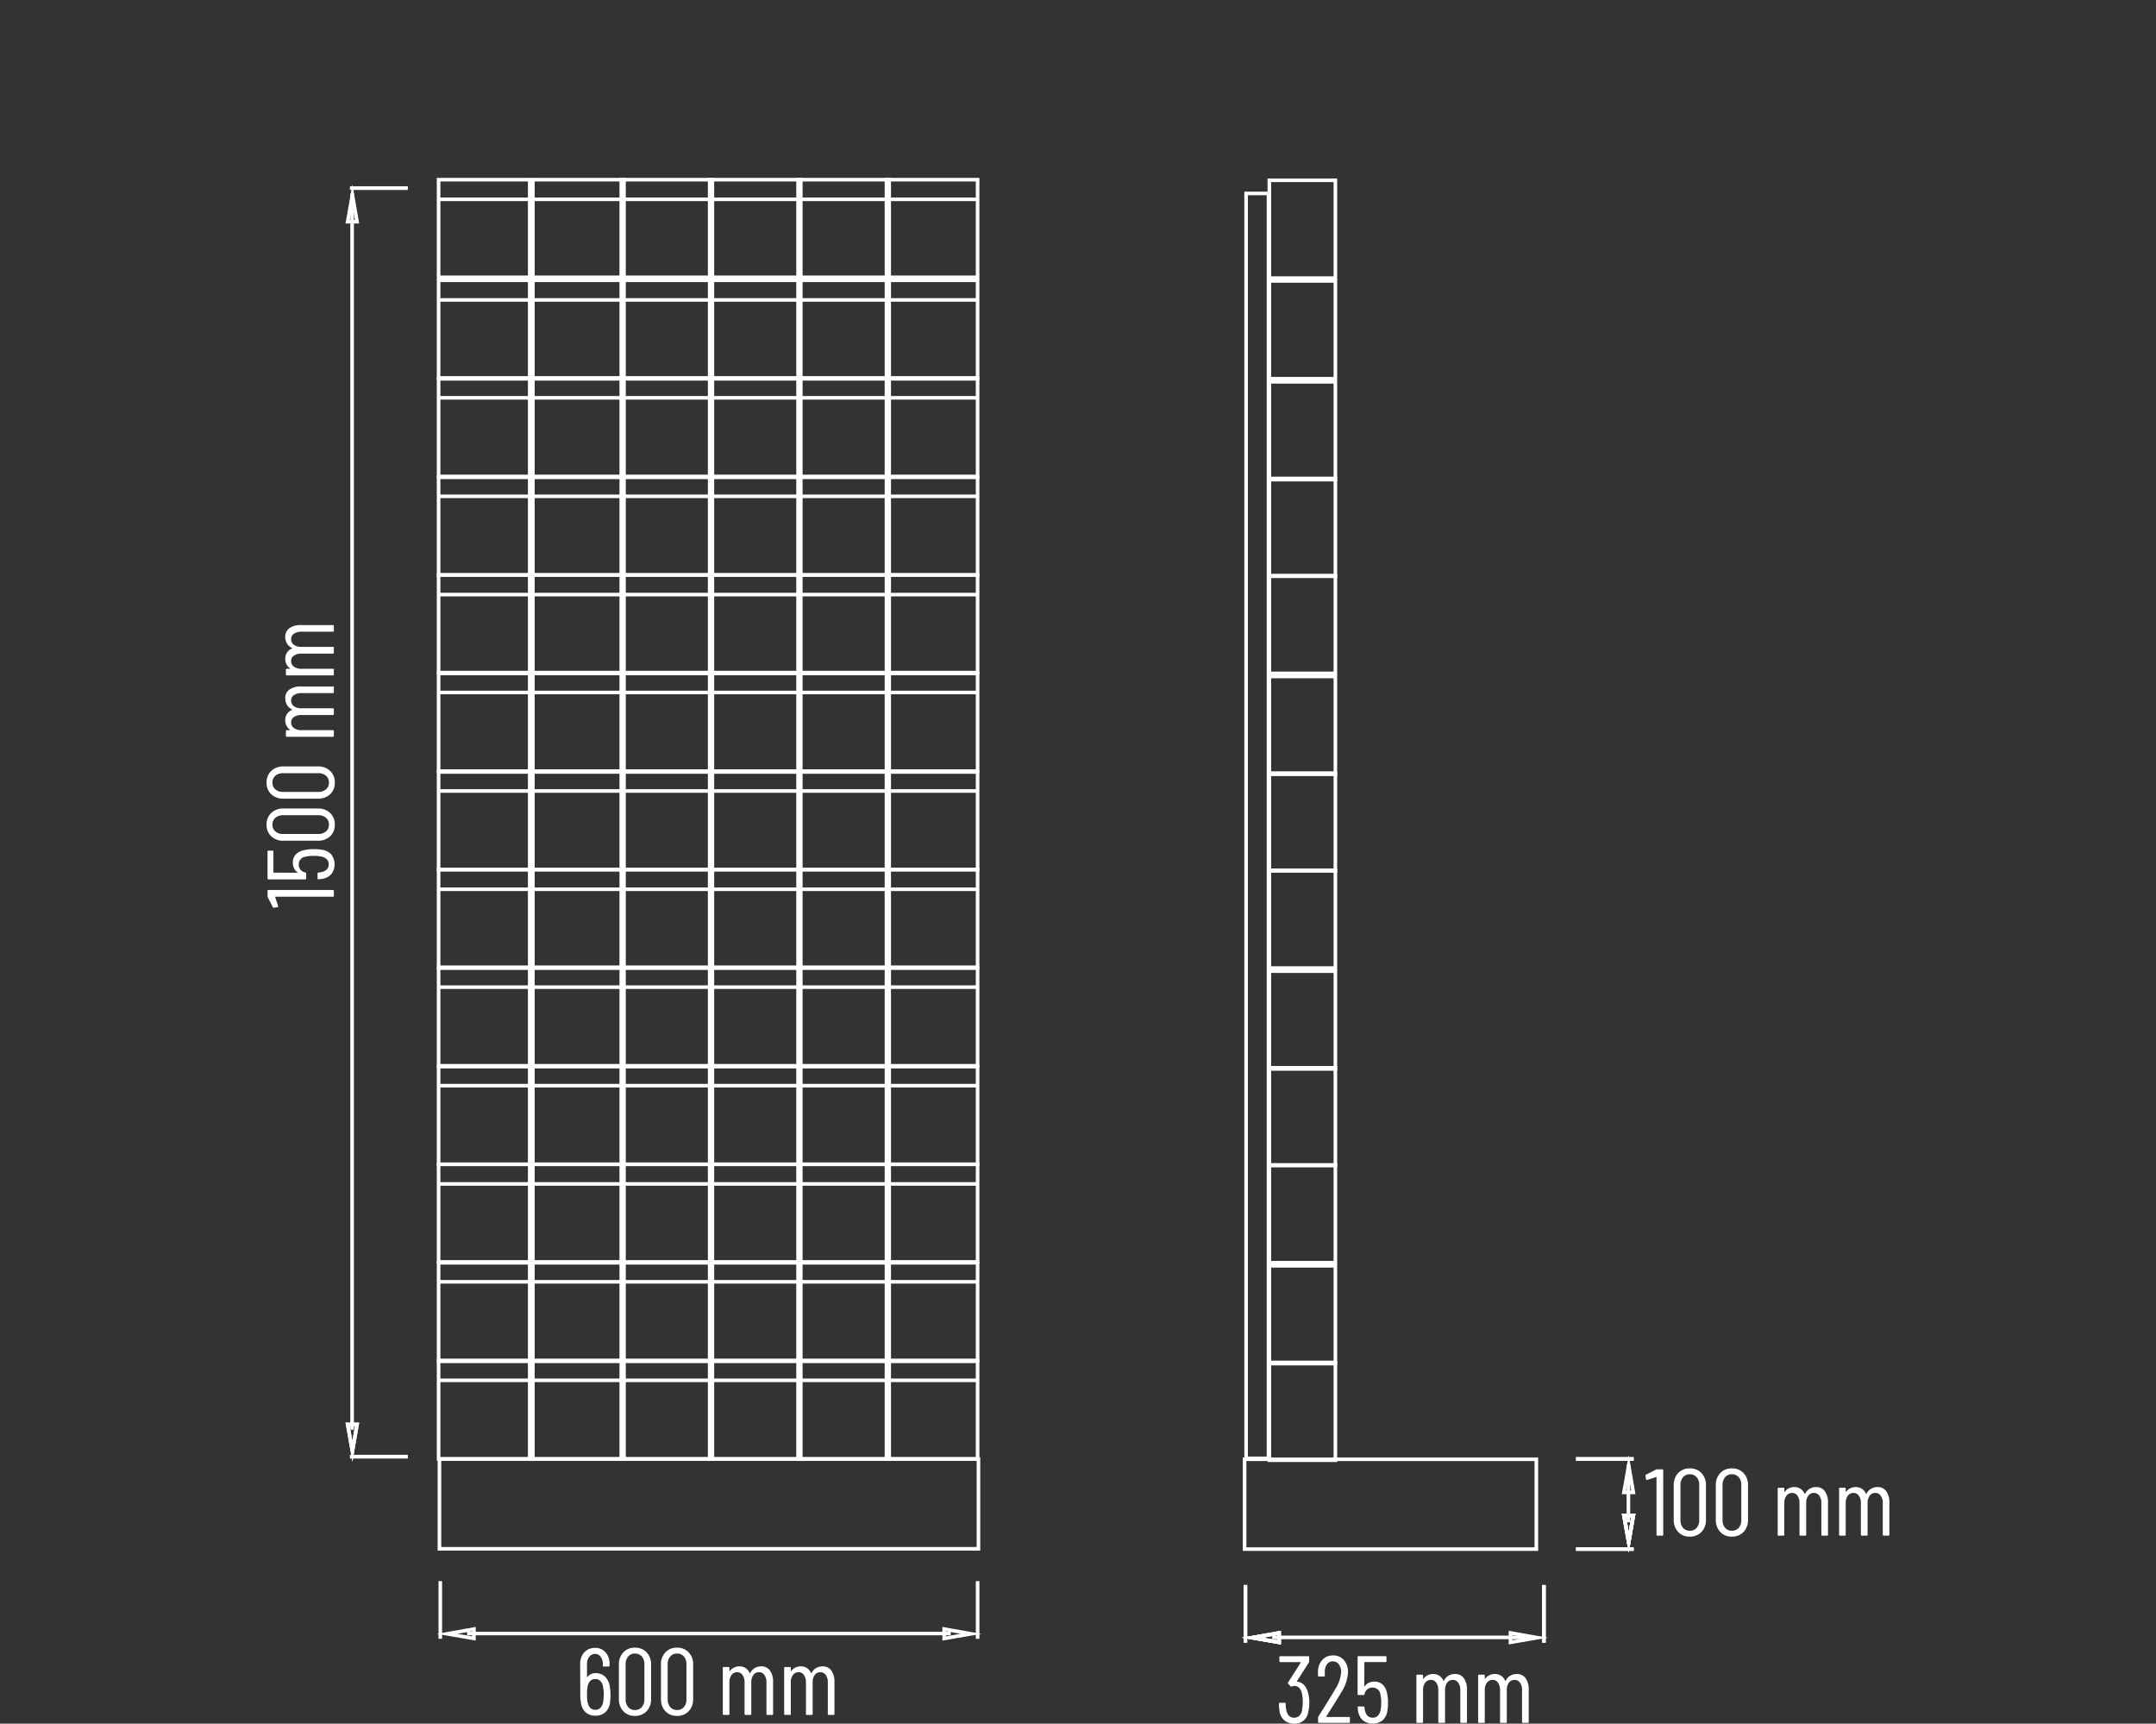 <svg id="Layer_1" data-name="Layer 1" xmlns="http://www.w3.org/2000/svg" viewBox="0 0 300 239.834"><rect x="0" y="0" width="300" height="239.834" fill="#333333" stroke="none"/><defs><style>.cls-1,.cls-2{fill:none;}.cls-2{stroke:#fff;stroke-miterlimit:10;stroke-width:0.5px;}.cls-3{fill:#fff;}</style></defs><title>99-63157-11-ST</title><line class="cls-1" x2="300"/><line class="cls-2" x1="61.028" y1="192.06" x2="136.028" y2="192.06"/><rect class="cls-2" x="61.028" y="189.415" width="12.679" height="13.585"/><rect class="cls-2" x="74.148" y="189.415" width="12.679" height="13.585"/><rect class="cls-2" x="86.448" y="189.415" width="12.679" height="13.585"/><rect class="cls-2" x="98.748" y="189.415" width="12.68" height="13.585"/><polygon class="cls-2" points="111.048 189.415 123.728 189.415 123.728 203 111.048 203 111.048 189.415 111.048 189.415"/><rect class="cls-2" x="123.349" y="189.415" width="12.679" height="13.585"/><line class="cls-2" x1="61.028" y1="178.353" x2="136.028" y2="178.353"/><rect class="cls-2" x="61.028" y="175.707" width="12.679" height="13.585"/><rect class="cls-2" x="74.148" y="175.707" width="12.679" height="13.585"/><rect class="cls-2" x="86.448" y="175.707" width="12.679" height="13.585"/><rect class="cls-2" x="98.748" y="175.707" width="12.68" height="13.585"/><polygon class="cls-2" points="111.048 175.707 123.728 175.707 123.728 189.293 111.048 189.293 111.048 175.707 111.048 175.707"/><rect class="cls-2" x="123.349" y="175.707" width="12.679" height="13.585"/><line class="cls-2" x1="61.028" y1="164.733" x2="136.028" y2="164.733"/><rect class="cls-2" x="61.028" y="162" width="12.679" height="13.585"/><rect class="cls-2" x="74.148" y="162" width="12.679" height="13.585"/><rect class="cls-2" x="86.448" y="162" width="12.679" height="13.585"/><rect class="cls-2" x="98.748" y="162" width="12.68" height="13.585"/><polygon class="cls-2" points="111.048 162 123.728 162 123.728 175.585 111.048 175.585 111.048 162 111.048 162"/><rect class="cls-2" x="123.349" y="162" width="12.679" height="13.585"/><line class="cls-2" x1="61.028" y1="151.06" x2="136.028" y2="151.06"/><rect class="cls-2" x="61.028" y="148.415" width="12.679" height="13.585"/><rect class="cls-2" x="74.148" y="148.415" width="12.679" height="13.585"/><rect class="cls-2" x="86.448" y="148.415" width="12.679" height="13.585"/><rect class="cls-2" x="98.748" y="148.415" width="12.68" height="13.585"/><polygon class="cls-2" points="111.048 148.415 123.728 148.415 123.728 162 111.048 162 111.048 148.415 111.048 148.415"/><rect class="cls-2" x="123.349" y="148.415" width="12.679" height="13.585"/><line class="cls-2" x1="61.028" y1="137.353" x2="136.028" y2="137.353"/><rect class="cls-2" x="61.028" y="134.707" width="12.679" height="13.585"/><rect class="cls-2" x="74.148" y="134.707" width="12.679" height="13.585"/><rect class="cls-2" x="86.448" y="134.707" width="12.679" height="13.585"/><rect class="cls-2" x="98.748" y="134.707" width="12.68" height="13.585"/><polygon class="cls-2" points="111.048 134.707 123.728 134.707 123.728 148.293 111.048 148.293 111.048 134.707 111.048 134.707"/><rect class="cls-2" x="123.349" y="134.707" width="12.679" height="13.585"/><line class="cls-2" x1="61.028" y1="123.733" x2="136.028" y2="123.733"/><rect class="cls-2" x="61.028" y="121" width="12.679" height="13.585"/><rect class="cls-2" x="74.148" y="121" width="12.679" height="13.585"/><rect class="cls-2" x="86.448" y="121" width="12.679" height="13.585"/><rect class="cls-2" x="98.748" y="121" width="12.68" height="13.585"/><polygon class="cls-2" points="111.048 121 123.728 121 123.728 134.585 111.048 134.585 111.048 121 111.048 121"/><rect class="cls-2" x="123.349" y="121" width="12.679" height="13.585"/><line class="cls-2" x1="61.028" y1="110.06" x2="136.028" y2="110.06"/><rect class="cls-2" x="61.028" y="107.415" width="12.679" height="13.585"/><rect class="cls-2" x="74.148" y="107.415" width="12.679" height="13.585"/><rect class="cls-2" x="86.448" y="107.415" width="12.679" height="13.585"/><rect class="cls-2" x="98.748" y="107.415" width="12.68" height="13.585"/><polygon class="cls-2" points="111.048 107.415 123.728 107.415 123.728 121 111.048 121 111.048 107.415 111.048 107.415"/><rect class="cls-2" x="123.349" y="107.415" width="12.679" height="13.585"/><line class="cls-2" x1="61.028" y1="96.353" x2="136.028" y2="96.353"/><rect class="cls-2" x="61.028" y="93.707" width="12.679" height="13.585"/><rect class="cls-2" x="74.148" y="93.707" width="12.679" height="13.585"/><rect class="cls-2" x="86.448" y="93.707" width="12.679" height="13.585"/><rect class="cls-2" x="98.748" y="93.707" width="12.68" height="13.585"/><polygon class="cls-2" points="111.048 93.707 123.728 93.707 123.728 107.293 111.048 107.293 111.048 93.707 111.048 93.707"/><rect class="cls-2" x="123.349" y="93.707" width="12.679" height="13.585"/><line class="cls-2" x1="61.028" y1="82.733" x2="136.028" y2="82.733"/><rect class="cls-2" x="61.028" y="80" width="12.679" height="13.585"/><rect class="cls-2" x="74.148" y="80" width="12.679" height="13.585"/><rect class="cls-2" x="86.448" y="80" width="12.679" height="13.585"/><rect class="cls-2" x="98.748" y="80" width="12.68" height="13.585"/><polygon class="cls-2" points="111.048 80 123.728 80 123.728 93.585 111.048 93.585 111.048 80 111.048 80"/><rect class="cls-2" x="123.349" y="80" width="12.679" height="13.585"/><line class="cls-2" x1="61.028" y1="69.06" x2="136.028" y2="69.06"/><rect class="cls-2" x="61.028" y="66.415" width="12.679" height="13.585"/><rect class="cls-2" x="74.148" y="66.415" width="12.679" height="13.585"/><rect class="cls-2" x="86.448" y="66.415" width="12.679" height="13.585"/><rect class="cls-2" x="98.748" y="66.415" width="12.68" height="13.585"/><polygon class="cls-2" points="111.048 66.415 123.728 66.415 123.728 80 111.048 80 111.048 66.415 111.048 66.415"/><rect class="cls-2" x="123.349" y="66.415" width="12.679" height="13.585"/><line class="cls-2" x1="61.028" y1="55.353" x2="136.028" y2="55.353"/><rect class="cls-2" x="61.028" y="52.707" width="12.679" height="13.585"/><rect class="cls-2" x="74.148" y="52.707" width="12.679" height="13.585"/><rect class="cls-2" x="86.448" y="52.707" width="12.679" height="13.585"/><rect class="cls-2" x="98.748" y="52.707" width="12.68" height="13.585"/><polygon class="cls-2" points="111.048 52.707 123.728 52.707 123.728 66.293 111.048 66.293 111.048 52.707 111.048 52.707"/><rect class="cls-2" x="123.349" y="52.707" width="12.679" height="13.585"/><line class="cls-2" x1="61.028" y1="41.733" x2="136.028" y2="41.733"/><rect class="cls-2" x="61.028" y="39" width="12.679" height="13.585"/><rect class="cls-2" x="74.148" y="39" width="12.679" height="13.585"/><rect class="cls-2" x="86.448" y="39" width="12.679" height="13.585"/><rect class="cls-2" x="98.748" y="39" width="12.68" height="13.585"/><polygon class="cls-2" points="111.048 39 123.728 39 123.728 52.585 111.048 52.585 111.048 39 111.048 39"/><rect class="cls-2" x="123.349" y="39" width="12.679" height="13.585"/><line class="cls-2" x1="61.028" y1="27.733" x2="136.028" y2="27.733"/><rect class="cls-2" x="61.028" y="25" width="12.679" height="13.585"/><rect class="cls-2" x="74.148" y="25" width="12.679" height="13.585"/><rect class="cls-2" x="86.448" y="25" width="12.679" height="13.585"/><rect class="cls-2" x="98.748" y="25" width="12.68" height="13.585"/><polygon class="cls-2" points="111.048 25 123.728 25 123.728 38.585 111.048 38.585 111.048 25 111.048 25"/><rect class="cls-2" x="123.349" y="25" width="12.679" height="13.585"/><polygon class="cls-2" points="176.625 189.734 185.813 189.734 185.813 176.126 176.625 176.126 176.625 189.734 176.625 189.734"/><polygon class="cls-2" points="176.625 203.18 185.813 203.18 185.813 189.572 176.625 189.572 176.625 203.18 176.625 203.18"/><polygon class="cls-2" points="176.625 175.696 185.813 175.696 185.813 162.088 176.625 162.088 176.625 175.696 176.625 175.696"/><polygon class="cls-2" points="176.625 148.734 185.813 148.734 185.813 135.126 176.625 135.126 176.625 148.734 176.625 148.734"/><polygon class="cls-2" points="176.625 162.18 185.813 162.18 185.813 148.572 176.625 148.572 176.625 162.18 176.625 162.18"/><polygon class="cls-2" points="176.625 134.696 185.813 134.696 185.813 121.088 176.625 121.088 176.625 134.696 176.625 134.696"/><polygon class="cls-2" points="176.625 107.734 185.813 107.734 185.813 94.126 176.625 94.126 176.625 107.734 176.625 107.734"/><polygon class="cls-2" points="176.625 121.18 185.813 121.18 185.813 107.572 176.625 107.572 176.625 121.18 176.625 121.18"/><polygon class="cls-2" points="176.625 93.696 185.813 93.696 185.813 80.088 176.625 80.088 176.625 93.696 176.625 93.696"/><polygon class="cls-2" points="176.625 66.734 185.813 66.734 185.813 53.126 176.625 53.126 176.625 66.734 176.625 66.734"/><polygon class="cls-2" points="176.625 80.18 185.813 80.18 185.813 66.572 176.625 66.572 176.625 80.18 176.625 80.18"/><polygon class="cls-2" points="176.625 52.696 185.813 52.696 185.813 39.088 176.625 39.088 176.625 52.696 176.625 52.696"/><polygon class="cls-2" points="176.625 38.696 185.813 38.696 185.813 25.088 176.625 25.088 176.625 38.696 176.625 38.696"/><path class="cls-2" d="M136.264,225v8.024m74.768-8.024v8.024m-71.039-.734h67.296m-66.342-.62v1.308l-3.729-.646Zm0,0v1.308l-3.729-.646,3.729-.662Zm65.431,0v1.308l3.744-.646Zm4.655.458h0M136.264,225v8.024M211.032,225v8.024m-71.039-.734h67.296m-66.342-.62v1.308l-3.729-.646Zm0,0v1.308l-3.729-.646,3.729-.662Zm65.431,0v1.308l3.744-.646Zm4.655.458h0" transform="translate(-75 -5)"/><line class="cls-2" x1="48.705" y1="26.168" x2="56.729" y2="26.168"/><line class="cls-2" x1="48.705" y1="202.682" x2="56.729" y2="202.682"/><polygon class="cls-2" points="48.375 30.85 49.683 30.85 49.037 27.121 48.375 30.85"/><polygon class="cls-2" points="48.375 198.195 49.683 198.195 49.037 201.939 48.375 198.195"/><line class="cls-2" x1="48.705" y1="26.168" x2="56.729" y2="26.168"/><line class="cls-2" x1="48.705" y1="202.682" x2="56.729" y2="202.682"/><line class="cls-2" x1="48.995" y1="26.934" x2="48.995" y2="198.934"/><polygon class="cls-2" points="48.375 198.195 49.683 198.195 49.037 201.939 48.375 198.195"/><path class="cls-3" d="M159.946,240.812a7.775,7.775,0,0,1-.053.975,2.233,2.233,0,0,1-.639,1.436,1.985,1.985,0,0,1-1.416.5,1.962,1.962,0,0,1-1.344-.461,2.141,2.141,0,0,1-.659-1.357,4.969,4.969,0,0,1-.092-1.041l-.013-4.323a2.29,2.29,0,0,1,.58-1.641,2.007,2.007,0,0,1,1.529-.613,1.827,1.827,0,0,1,1.416.619,2.342,2.342,0,0,1,.561,1.634v.211a.117.117,0,0,1-.132.132h-.672a.116.116,0,0,1-.132-.132v-.185a1.67,1.67,0,0,0-.303-1.035.898.898,0,0,0-.738-.402,1.025,1.025,0,0,0-.844.395,1.615,1.615,0,0,0-.316,1.041v1.766a.03.03,0,0,0,.02.033c.013.004.028-.002.046-.02a1.202,1.202,0,0,1,.475-.402,1.479,1.479,0,0,1,.646-.139,1.839,1.839,0,0,1,1.318.488,2.331,2.331,0,0,1,.659,1.345A6.012,6.012,0,0,1,159.946,240.812Zm-.936-.066a5.181,5.181,0,0,0-.118-1.133,1.377,1.377,0,0,0-.376-.739.961.961,0,0,0-.678-.25q-.857,0-1.08,1.041a6.039,6.039,0,0,0-.079,1.081,6.677,6.677,0,0,0,.066,1.028q.224,1.133,1.094,1.133a.955.955,0,0,0,.731-.303,1.661,1.661,0,0,0,.375-.897,7.73,7.73,0,0,0,.066-.962Z" transform="translate(-75 -5)"/><path class="cls-3" d="M161.731,243.098a2.39,2.39,0,0,1-.614-1.707v-4.77a2.39,2.39,0,0,1,.614-1.707,2.108,2.108,0,0,1,1.614-.653,2.148,2.148,0,0,1,1.634.653,2.378,2.378,0,0,1,.619,1.707v4.77a2.378,2.378,0,0,1-.619,1.707,2.15,2.15,0,0,1-1.634.652A2.11,2.11,0,0,1,161.731,243.098Zm2.576-.573a1.586,1.586,0,0,0,.356-1.08v-4.876a1.587,1.587,0,0,0-.356-1.081,1.213,1.213,0,0,0-.962-.408,1.183,1.183,0,0,0-.935.408,1.587,1.587,0,0,0-.356,1.081v4.876a1.586,1.586,0,0,0,.356,1.08,1.181,1.181,0,0,0,.935.409,1.211,1.211,0,0,0,.962-.409Z" transform="translate(-75 -5)"/><path class="cls-3" d="M167.583,243.098a2.39,2.39,0,0,1-.613-1.707v-4.77a2.39,2.39,0,0,1,.613-1.707,2.108,2.108,0,0,1,1.614-.653,2.148,2.148,0,0,1,1.634.653,2.378,2.378,0,0,1,.619,1.707v4.77a2.378,2.378,0,0,1-.619,1.707,2.15,2.15,0,0,1-1.634.652A2.11,2.11,0,0,1,167.583,243.098Zm2.576-.573a1.586,1.586,0,0,0,.356-1.08v-4.876a1.587,1.587,0,0,0-.356-1.081,1.213,1.213,0,0,0-.962-.408,1.183,1.183,0,0,0-.935.408,1.587,1.587,0,0,0-.356,1.081v4.876a1.586,1.586,0,0,0,.356,1.08,1.181,1.181,0,0,0,.935.409,1.211,1.211,0,0,0,.962-.409Z" transform="translate(-75 -5)"/><path class="cls-3" d="M182.137,237.438a2.628,2.628,0,0,1,.435,1.608v4.441a.117.117,0,0,1-.132.132h-.658a.116.116,0,0,1-.132-.132v-4.362a1.769,1.769,0,0,0-.284-1.061.88.88,0,0,0-.744-.389.938.938,0,0,0-.791.383,1.681,1.681,0,0,0-.29,1.041v4.388a.116.116,0,0,1-.132.132h-.672a.116.116,0,0,1-.132-.132v-4.362a1.764,1.764,0,0,0-.284-1.061.868.868,0,0,0-.731-.389.956.956,0,0,0-.797.383,1.659,1.659,0,0,0-.296,1.041v4.388a.117.117,0,0,1-.132.132h-.658a.117.117,0,0,1-.132-.132v-6.404a.117.117,0,0,1,.132-.132h.658a.117.117,0,0,1,.132.132v.408c0,.018.006.029.019.033.014.005.029-.002.046-.019a1.564,1.564,0,0,1,.593-.488,1.704,1.704,0,0,1,.725-.159,1.542,1.542,0,0,1,.869.244,1.56,1.56,0,0,1,.567.692.042.042,0,0,0,.039.026c.018,0,.031-.014.04-.039a1.562,1.562,0,0,1,.646-.698,1.781,1.781,0,0,1,.869-.224A1.443,1.443,0,0,1,182.137,237.438Z" transform="translate(-75 -5)"/><path class="cls-3" d="M190.676,237.438a2.628,2.628,0,0,1,.435,1.608v4.441a.117.117,0,0,1-.132.132h-.658a.116.116,0,0,1-.132-.132v-4.362a1.77,1.77,0,0,0-.284-1.061.88.88,0,0,0-.744-.389.938.938,0,0,0-.791.383,1.681,1.681,0,0,0-.29,1.041v4.388a.116.116,0,0,1-.132.132h-.672a.116.116,0,0,1-.132-.132v-4.362a1.764,1.764,0,0,0-.284-1.061.868.868,0,0,0-.731-.389.956.956,0,0,0-.797.383,1.659,1.659,0,0,0-.296,1.041v4.388a.117.117,0,0,1-.132.132h-.658a.117.117,0,0,1-.132-.132v-6.404a.117.117,0,0,1,.1-.132h0a.117.117,0,0,1,.033,0h.658a.117.117,0,0,1,.132.132v.408c0,.018.006.029.019.033.014.005.029-.002.046-.019a1.564,1.564,0,0,1,.593-.488,1.704,1.704,0,0,1,.725-.159,1.542,1.542,0,0,1,.869.244,1.56,1.56,0,0,1,.567.692.042.042,0,0,0,.039.026c.018,0,.031-.014.04-.039a1.561,1.561,0,0,1,.646-.698,1.78,1.78,0,0,1,.869-.224A1.442,1.442,0,0,1,190.676,237.438Z" transform="translate(-75 -5)"/><rect class="cls-2" x="61.148" y="203" width="75" height="12.5"/><rect class="cls-2" x="173.393" y="26.916" width="3.115" height="176"/><line class="cls-2" x1="173.296" y1="220.539" x2="173.296" y2="228.563"/><line class="cls-2" x1="214.835" y1="220.539" x2="214.835" y2="228.563"/><line class="cls-2" x1="177.025" y1="227.829" x2="213.025" y2="227.829"/><polygon class="cls-2" points="177.979 227.209 177.979 228.516 174.249 227.87 177.979 227.209"/><polygon class="cls-2" points="177.979 227.209 177.979 228.516 174.249 227.87 177.979 227.209 177.979 227.209"/><polygon class="cls-2" points="210.18 227.209 210.18 228.516 213.924 227.87 210.18 227.209"/><line class="cls-2" x1="214.835" y1="227.667" x2="214.835" y2="227.667"/><line class="cls-2" x1="173.296" y1="220.539" x2="173.296" y2="228.563"/><line class="cls-2" x1="214.835" y1="220.539" x2="214.835" y2="228.563"/><polygon class="cls-2" points="177.979 227.208 177.979 228.516 174.25 227.87 177.979 227.208"/><polygon class="cls-2" points="177.979 227.208 177.979 228.516 174.25 227.87 177.979 227.209 177.979 227.208"/><line class="cls-2" x1="214.835" y1="227.667" x2="214.835" y2="227.667"/><rect class="cls-2" x="173.18" y="203.044" width="40.6" height="12.5"/><path class="cls-3" d="M257.187,241.913a5.307,5.307,0,0,1-.147,1.286,1.853,1.853,0,0,1-1.961,1.631,2.023,2.023,0,0,1-1.372-.464,2.065,2.065,0,0,1-.67-1.285,6.089,6.089,0,0,1-.079-1.021.117.117,0,0,1,.133-.133h.675a.117.117,0,0,1,.133.133,4.282,4.282,0,0,0,.08.862q.225,1.087,1.1,1.087a.99.99,0,0,0,.689-.252,1.41,1.41,0,0,0,.397-.729,6.33,6.33,0,0,0,.107-1.193,5.121,5.121,0,0,0-.16-1.392,1.322,1.322,0,0,0-.397-.643.97.97,0,0,0-.637-.218.821.821,0,0,0-.305.079c-.08.044-.141.04-.186-.013l-.344-.358a.16.16,0,0,1-.014-.186l1.764-2.771c.009-.009.009-.022,0-.039a.044.044,0,0,0-.04-.026H253.156a.117.117,0,0,1-.133-.133v-.557a.117.117,0,0,1,.133-.133h3.871a.117.117,0,0,1,.133.1.116.116,0,0,1,0,.033v.596a.423.423,0,0,1-.053.173l-1.644,2.572a.062.062,0,0,0-.006.046.031.031,0,0,0,.033.02,1.509,1.509,0,0,1,.921.43,2.168,2.168,0,0,1,.563.988A5.041,5.041,0,0,1,257.187,241.913Z" transform="translate(-75 -5)"/><path class="cls-3" d="M259.545,243.881a.045.045,0,0,0,.04.02h3.116a.117.117,0,0,1,.133.1.116.116,0,0,1,0,.033v.557a.117.117,0,0,1-.133.133h-4.163a.117.117,0,0,1-.132-.133V243.994a.265.265,0,0,1,.053-.172c.273-.433.428-.681.464-.742q1.167-1.843,1.843-2.996a5.135,5.135,0,0,0,.848-2.412,1.749,1.749,0,0,0-.318-1.1,1.004,1.004,0,0,0-.835-.411.983.983,0,0,0-.816.404,1.651,1.651,0,0,0-.298,1.068v.504a.117.117,0,0,1-.133.132h-.689a.117.117,0,0,1-.133-.132v-.53a2.428,2.428,0,0,1,.603-1.644,1.958,1.958,0,0,1,1.505-.623,1.91,1.91,0,0,1,1.498.643,2.455,2.455,0,0,1,.57,1.691,5.599,5.599,0,0,1-.941,2.81q-.477.808-1.34,2.174l-.742,1.18A.049.049,0,0,0,259.545,243.881Z" transform="translate(-75 -5)"/><path class="cls-3" d="M268.135,241.899a6.958,6.958,0,0,1-.08,1.1,2.187,2.187,0,0,1-.656,1.359,2.285,2.285,0,0,1-2.77.006,2.252,2.252,0,0,1-.67-1.392l-.039-.398v-.026c0-.071.039-.106.119-.106h.676a.131.131,0,0,1,.145.115v0a.132.132,0,0,1,.001.017l.04.318q.212,1.113,1.113,1.113a.964.964,0,0,0,.702-.272,1.495,1.495,0,0,0,.385-.789,5.101,5.101,0,0,0,.093-1.06,4.741,4.741,0,0,0-.12-1.14,1.05,1.05,0,0,0-1.06-.928,1.076,1.076,0,0,0-1.14.915.148.148,0,0,1-.146.119h-.689a.117.117,0,0,1-.133-.1.116.116,0,0,1,0-.033v-5.143a.117.117,0,0,1,.133-.133h3.752a.118.118,0,0,1,.133.133v.557a.118.118,0,0,1-.133.133h-2.89a.047.047,0,0,0-.053.053l-.014,3.288a.045.045,0,0,0,.021.039c.013.009.028.005.046-.013a1.363,1.363,0,0,1,.563-.484,1.825,1.825,0,0,1,.789-.166,1.615,1.615,0,0,1,1.153.424,2.15,2.15,0,0,1,.597,1.22A5.007,5.007,0,0,1,268.135,241.899Z" transform="translate(-75 -5)"/><path class="cls-3" d="M278.688,238.506a2.646,2.646,0,0,1,.437,1.617v4.467a.117.117,0,0,1-.132.133h-.663a.117.117,0,0,1-.133-.1.116.116,0,0,1,0-.033V240.203a1.781,1.781,0,0,0-.285-1.068.884.884,0,0,0-.749-.391.943.943,0,0,0-.795.385,1.688,1.688,0,0,0-.292,1.047v4.415a.117.117,0,0,1-.133.133h-.675a.117.117,0,0,1-.133-.099v0a.116.116,0,0,1,0-.033V240.203a1.781,1.781,0,0,0-.285-1.068.875.875,0,0,0-.736-.391.964.964,0,0,0-.803.385,1.668,1.668,0,0,0-.298,1.047v4.415a.117.117,0,0,1-.133.133h-.663a.117.117,0,0,1-.132-.133v-6.443a.116.116,0,0,1,.132-.132h.663a.117.117,0,0,1,.133.132v.411a.031.031,0,0,0,.019.033c.013.004.029-.002.046-.02a1.58,1.58,0,0,1,.597-.491,1.723,1.723,0,0,1,.729-.159,1.551,1.551,0,0,1,.875.245,1.575,1.575,0,0,1,.57.696.043.043,0,0,0,.04.027c.018,0,.031-.013.04-.04a1.578,1.578,0,0,1,.649-.703,1.794,1.794,0,0,1,.875-.225A1.45,1.45,0,0,1,278.688,238.506Z" transform="translate(-75 -5)"/><path class="cls-3" d="M287.279,238.506a2.646,2.646,0,0,1,.437,1.617v4.467a.117.117,0,0,1-.132.133H286.921a.117.117,0,0,1-.133-.1.119.119,0,0,1,0-.033V240.203a1.781,1.781,0,0,0-.285-1.068.884.884,0,0,0-.749-.391.943.943,0,0,0-.795.385,1.688,1.688,0,0,0-.292,1.047v4.415a.117.117,0,0,1-.133.133h-.675a.117.117,0,0,1-.133-.133V240.203a1.78,1.78,0,0,0-.285-1.068.875.875,0,0,0-.736-.391.964.964,0,0,0-.803.385,1.668,1.668,0,0,0-.298,1.047v4.415a.117.117,0,0,1-.133.133h-.663a.117.117,0,0,1-.132-.133v-6.443a.116.116,0,0,1,.132-.132h.663a.117.117,0,0,1,.133.132v.411a.031.031,0,0,0,.019.033c.013.004.029-.002.046-.02a1.58,1.58,0,0,1,.597-.491,1.723,1.723,0,0,1,.729-.159,1.55,1.55,0,0,1,.875.245,1.576,1.576,0,0,1,.57.696.043.043,0,0,0,.04.027c.018,0,.031-.013.04-.04a1.578,1.578,0,0,1,.649-.703,1.794,1.794,0,0,1,.875-.225A1.45,1.45,0,0,1,287.279,238.506Z" transform="translate(-75 -5)"/><line class="cls-2" x1="219.296" y1="215.539" x2="227.32" y2="215.539"/><line class="cls-2" x1="219.296" y1="203" x2="227.32" y2="203"/><line class="cls-2" x1="226.586" y1="211.81" x2="226.586" y2="203.81"/><polygon class="cls-2" points="225.966 210.856 227.274 210.856 226.628 214.586 225.966 210.856"/><polygon class="cls-2" points="225.966 210.856 227.274 210.856 226.628 214.586 225.966 210.856 225.966 210.856"/><polygon class="cls-2" points="225.966 207.655 227.274 207.655 226.628 203.911 225.966 207.655"/><line class="cls-2" x1="226.424" y1="203" x2="226.424" y2="203"/><line class="cls-2" x1="219.296" y1="215.539" x2="227.32" y2="215.539"/><line class="cls-2" x1="219.296" y1="203" x2="227.32" y2="203"/><polygon class="cls-2" points="225.966 210.856 227.274 210.856 226.628 214.586 225.966 210.856"/><polygon class="cls-2" points="225.966 210.856 227.274 210.856 226.628 214.586 225.966 210.856 225.966 210.856"/><line class="cls-2" x1="226.424" y1="203" x2="226.424" y2="203"/><path class="cls-3" d="M305.588,209.446h.712a.117.117,0,0,1,.132.099.118.118,0,0,1,0,.033v8.965a.117.117,0,0,1-.132.132h-.673a.117.117,0,0,1-.132-.132V210.554a.043.043,0,0,0-.065-.04l-1.239.409-.04.013q-.092,0-.119-.119l-.065-.487v-.027c0-.044.03-.088.092-.132l1.358-.686A.384.384,0,0,1,305.588,209.446Z" transform="translate(-75 -5)"/><path class="cls-3" d="M308.509,218.155a2.393,2.393,0,0,1-.613-1.708v-4.772a2.391,2.391,0,0,1,.613-1.707,2.112,2.112,0,0,1,1.616-.652,2.147,2.147,0,0,1,1.634.652,2.377,2.377,0,0,1,.62,1.707v4.772a2.38,2.38,0,0,1-.62,1.708,2.151,2.151,0,0,1-1.634.652A2.115,2.115,0,0,1,308.509,218.155Zm2.578-.574a1.589,1.589,0,0,0,.355-1.081v-4.877a1.589,1.589,0,0,0-.355-1.081,1.213,1.213,0,0,0-.962-.409,1.181,1.181,0,0,0-.937.409,1.589,1.589,0,0,0-.356,1.081v4.877a1.589,1.589,0,0,0,.356,1.081,1.181,1.181,0,0,0,.937.409A1.213,1.213,0,0,0,311.087,217.581Z" transform="translate(-75 -5)"/><path class="cls-3" d="M314.363,218.155a2.393,2.393,0,0,1-.613-1.708v-4.772a2.391,2.391,0,0,1,.613-1.707,2.112,2.112,0,0,1,1.616-.652,2.147,2.147,0,0,1,1.634.652,2.377,2.377,0,0,1,.62,1.707v4.772a2.38,2.38,0,0,1-.62,1.708,2.151,2.151,0,0,1-1.634.652A2.116,2.116,0,0,1,314.363,218.155Zm2.578-.574a1.589,1.589,0,0,0,.355-1.081v-4.877a1.589,1.589,0,0,0-.355-1.081,1.213,1.213,0,0,0-.962-.409,1.181,1.181,0,0,0-.937.409,1.589,1.589,0,0,0-.356,1.081v4.877a1.589,1.589,0,0,0,.356,1.081,1.181,1.181,0,0,0,.937.409,1.213,1.213,0,0,0,.962-.409Z" transform="translate(-75 -5)"/><path class="cls-3" d="M328.925,212.492a2.633,2.633,0,0,1,.435,1.608v4.443a.116.116,0,0,1-.131.132H328.569a.117.117,0,0,1-.132-.132v-4.364a1.767,1.767,0,0,0-.283-1.061.878.878,0,0,0-.745-.389.939.939,0,0,0-.791.382,1.682,1.682,0,0,0-.291,1.042v4.39a.117.117,0,0,1-.132.132H325.524a.117.117,0,0,1-.132-.099.118.118,0,0,1,0-.033v-4.364a1.767,1.767,0,0,0-.283-1.061.87.87,0,0,0-.732-.389.96.96,0,0,0-.798.382,1.663,1.663,0,0,0-.296,1.042v4.39a.117.117,0,0,1-.132.132h-.66a.116.116,0,0,1-.131-.132v-6.407a.116.116,0,0,1,.131-.132h.66a.117.117,0,0,1,.132.099.118.118,0,0,1,0,.033v.409c0,.018.006.029.019.033s.029-.002.046-.02a1.573,1.573,0,0,1,.593-.487,1.698,1.698,0,0,1,.725-.159,1.538,1.538,0,0,1,.87.245,1.555,1.555,0,0,1,.567.692.043.043,0,0,0,.04.026c.018,0,.031-.013.04-.04a1.577,1.577,0,0,1,.646-.698,1.785,1.785,0,0,1,.87-.224A1.444,1.444,0,0,1,328.925,212.492Z" transform="translate(-75 -5)"/><path class="cls-3" d="M337.469,212.492a2.633,2.633,0,0,1,.435,1.608v4.443a.116.116,0,0,1-.131.132h-.66a.117.117,0,0,1-.132-.099v0a.118.118,0,0,1,0-.033v-4.364a1.767,1.767,0,0,0-.283-1.061.878.878,0,0,0-.745-.389.939.939,0,0,0-.791.382,1.682,1.682,0,0,0-.291,1.042v4.39a.117.117,0,0,1-.132.132h-.672a.117.117,0,0,1-.132-.132v-4.364a1.767,1.767,0,0,0-.283-1.061.87.87,0,0,0-.732-.389.96.96,0,0,0-.798.382,1.663,1.663,0,0,0-.296,1.042v4.39a.117.117,0,0,1-.132.132h-.66a.116.116,0,0,1-.131-.132v-6.407a.116.116,0,0,1,.131-.132h.66a.117.117,0,0,1,.132.099.118.118,0,0,1,0,.033v.409c0,.018.006.029.019.033s.029-.002.046-.02a1.573,1.573,0,0,1,.593-.487,1.698,1.698,0,0,1,.725-.159,1.538,1.538,0,0,1,.87.245,1.555,1.555,0,0,1,.567.692.043.043,0,0,0,.04.026c.018,0,.031-.013.04-.04a1.577,1.577,0,0,1,.646-.698,1.785,1.785,0,0,1,.87-.224A1.444,1.444,0,0,1,337.469,212.492Z" transform="translate(-75 -5)"/><path class="cls-3" d="M112.226,129.679v-.712a.117.117,0,0,1,.132-.132h8.964a.117.117,0,0,1,.132.132v.673a.117.117,0,0,1-.132.132h-7.989a.046.046,0,0,0-.04.019.044.044,0,0,0,0,.046l.409,1.239.013.04c0,.061-.04.101-.119.119l-.488.065h-.026c-.044,0-.087-.03-.132-.092l-.685-1.358A.369.369,0,0,1,112.226,129.679Z" transform="translate(-75 -5)"/><path class="cls-3" d="M118.646,123.152a6.918,6.918,0,0,1,1.094.079,2.175,2.175,0,0,1,1.351.652,2.273,2.273,0,0,1,.006,2.755,2.24,2.24,0,0,1-1.384.666l-.395.039h-.026c-.07,0-.106-.039-.106-.118v-.673a.13.13,0,0,1,.132-.145l.316-.04q1.107-.211,1.107-1.107a.959.959,0,0,0-.27-.698,1.486,1.486,0,0,0-.784-.383,5.073,5.073,0,0,0-1.055-.092,4.712,4.712,0,0,0-1.134.119,1.044,1.044,0,0,0-.923,1.055,1.07,1.07,0,0,0,.91,1.134.147.147,0,0,1,.119.145v.686a.117.117,0,0,1-.132.132H112.358a.117.117,0,0,1-.132-.132v-3.731a.117.117,0,0,1,.132-.132h.554a.117.117,0,0,1,.132.132v2.874a.046.046,0,0,0,.053.053l3.269.014a.044.044,0,0,0,.039-.02c.009-.013.005-.028-.013-.046a1.356,1.356,0,0,1-.481-.56,1.815,1.815,0,0,1-.165-.784,1.606,1.606,0,0,1,.422-1.147,2.139,2.139,0,0,1,1.213-.593A4.981,4.981,0,0,1,118.646,123.152Z" transform="translate(-75 -5)"/><path class="cls-3" d="M120.933,121.366a2.391,2.391,0,0,1-1.707.613h-4.773a2.392,2.392,0,0,1-1.707-.613,2.114,2.114,0,0,1-.653-1.616,2.149,2.149,0,0,1,.653-1.634,2.378,2.378,0,0,1,1.707-.62h4.773a2.377,2.377,0,0,1,1.707.62,2.149,2.149,0,0,1,.653,1.634A2.114,2.114,0,0,1,120.933,121.366Zm-.573-2.578a1.586,1.586,0,0,0-1.081-.355h-4.878a1.587,1.587,0,0,0-1.081.355,1.213,1.213,0,0,0-.409.962,1.181,1.181,0,0,0,.409.937,1.588,1.588,0,0,0,1.081.356h4.878a1.587,1.587,0,0,0,1.081-.356,1.181,1.181,0,0,0,.409-.937A1.213,1.213,0,0,0,120.36,118.788Z" transform="translate(-75 -5)"/><path class="cls-3" d="M120.933,115.513a2.391,2.391,0,0,1-1.707.613h-4.773a2.392,2.392,0,0,1-1.707-.613,2.114,2.114,0,0,1-.653-1.616,2.149,2.149,0,0,1,.653-1.634,2.378,2.378,0,0,1,1.707-.62h4.773a2.377,2.377,0,0,1,1.707.62,2.149,2.149,0,0,1,.653,1.634A2.114,2.114,0,0,1,120.933,115.513Zm-.573-2.578a1.586,1.586,0,0,0-1.081-.355h-4.878a1.587,1.587,0,0,0-1.081.355,1.213,1.213,0,0,0-.409.962,1.181,1.181,0,0,0,.409.937,1.588,1.588,0,0,0,1.081.356h4.878a1.587,1.587,0,0,0,1.081-.356,1.181,1.181,0,0,0,.409-.937,1.213,1.213,0,0,0-.409-.962Z" transform="translate(-75 -5)"/><path class="cls-3" d="M115.271,100.951a2.631,2.631,0,0,1,1.608-.434h4.443a.116.116,0,0,1,.132.131v.66a.117.117,0,0,1-.132.132H116.959a1.771,1.771,0,0,0-1.062.283.879.879,0,0,0-.389.745.938.938,0,0,0,.382.791,1.679,1.679,0,0,0,1.041.291h4.39a.117.117,0,0,1,.132.132v.672a.117.117,0,0,1-.132.132H116.959a1.771,1.771,0,0,0-1.062.283.871.871,0,0,0-.389.732.959.959,0,0,0,.382.798,1.659,1.659,0,0,0,1.041.296h4.39a.117.117,0,0,1,.132.132v.66a.116.116,0,0,1-.132.131h-6.407a.116.116,0,0,1-.131-.131v-.66a.116.116,0,0,1,.131-.132h.409a.031.031,0,0,0,.033-.019c.004-.013-.002-.029-.02-.046a1.571,1.571,0,0,1-.488-.593,1.714,1.714,0,0,1-.158-.725,1.542,1.542,0,0,1,.244-.87,1.567,1.567,0,0,1,.692-.566.043.043,0,0,0,.027-.04c0-.018-.013-.031-.04-.04a1.569,1.569,0,0,1-.699-.646,1.784,1.784,0,0,1-.224-.87A1.442,1.442,0,0,1,115.271,100.951Z" transform="translate(-75 -5)"/><path class="cls-3" d="M115.271,92.408a2.632,2.632,0,0,1,1.608-.434h4.443a.116.116,0,0,1,.132.131v.66a.117.117,0,0,1-.132.132H116.959a1.771,1.771,0,0,0-1.062.283.879.879,0,0,0-.389.745.938.938,0,0,0,.382.791,1.679,1.679,0,0,0,1.041.291h4.39a.117.117,0,0,1,.132.132v.672a.117.117,0,0,1-.132.132H116.959a1.771,1.771,0,0,0-1.062.283.871.871,0,0,0-.389.732.959.959,0,0,0,.382.798,1.659,1.659,0,0,0,1.041.296h4.39a.117.117,0,0,1,.132.132v.66a.116.116,0,0,1-.132.131h-6.407a.116.116,0,0,1-.131-.131v-.66a.116.116,0,0,1,.131-.132h.409a.031.031,0,0,0,.033-.019c.004-.013-.002-.029-.02-.046a1.571,1.571,0,0,1-.488-.593,1.714,1.714,0,0,1-.158-.725,1.542,1.542,0,0,1,.244-.87,1.567,1.567,0,0,1,.692-.566.043.043,0,0,0,.027-.04c0-.018-.013-.031-.04-.04a1.57,1.57,0,0,1-.699-.646,1.784,1.784,0,0,1-.224-.87A1.442,1.442,0,0,1,115.271,92.408Z" transform="translate(-75 -5)"/></svg>